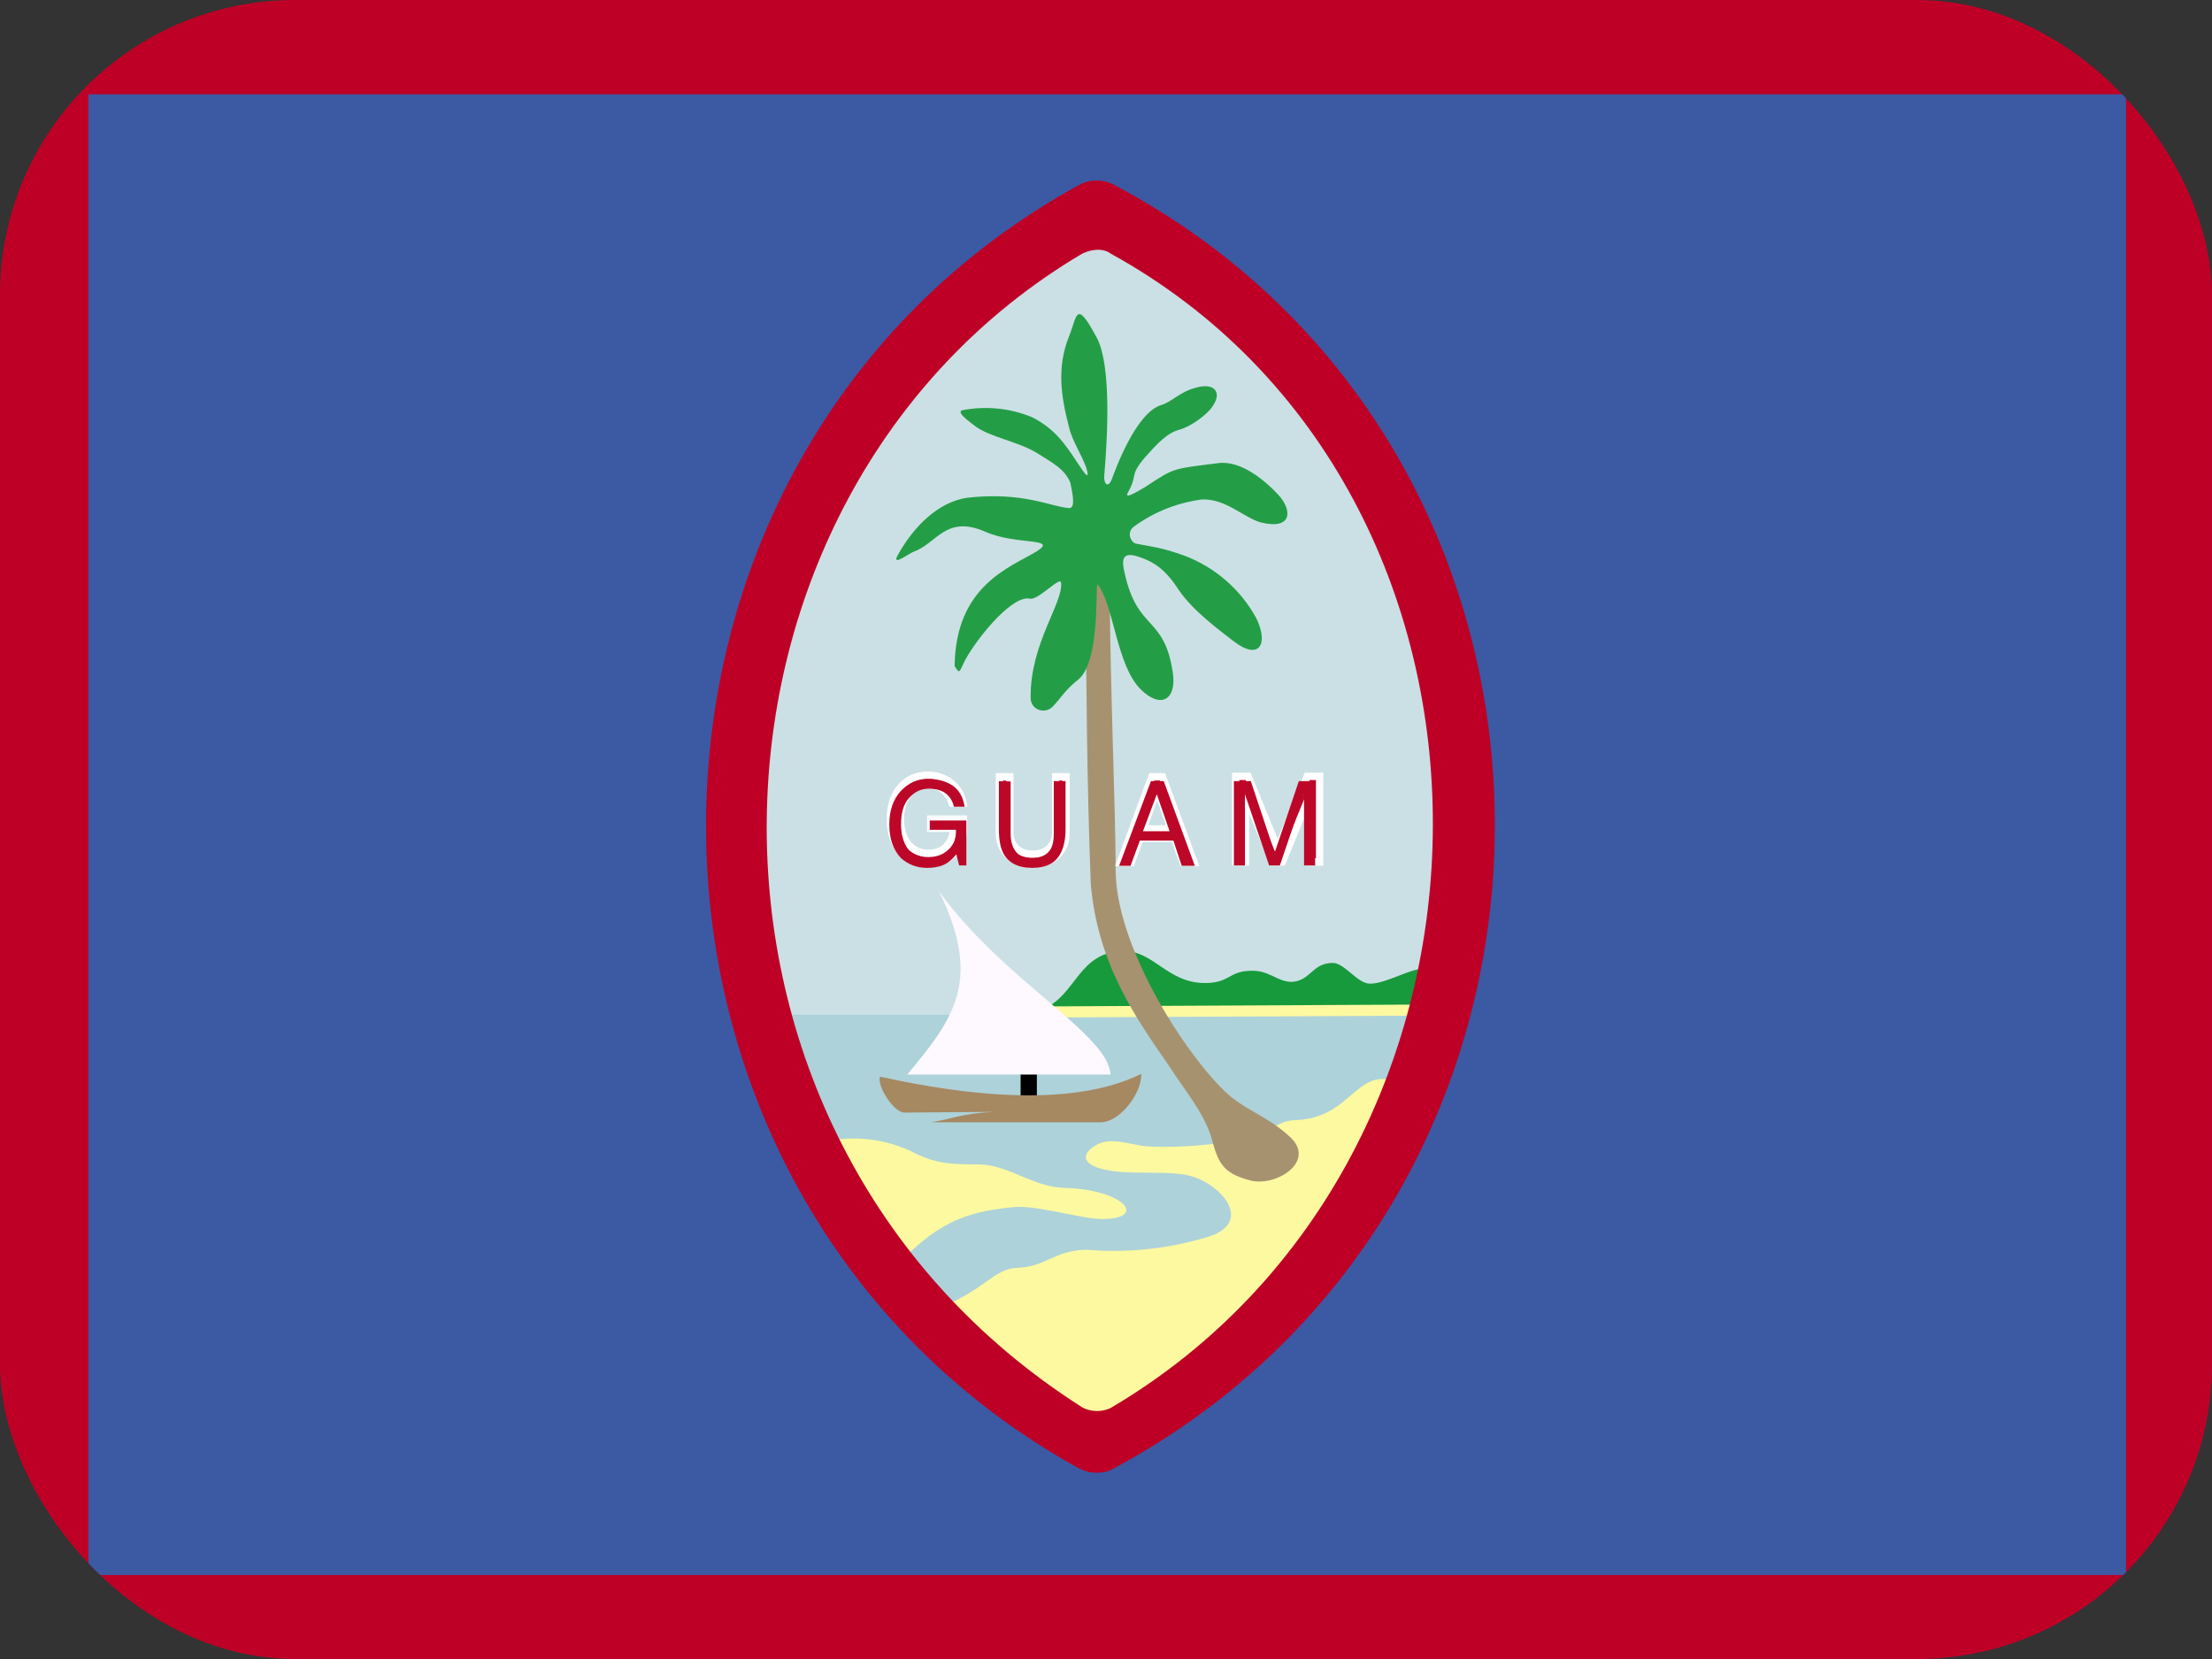 <svg width="60" height="45" viewBox="0 0 60 45" fill="none" xmlns="http://www.w3.org/2000/svg">
<rect x="0" y="0" width="60" height="45" fill="#333333" stroke="none"/>
<g clip-path="url(#clip0_2714_13323)">
<path fill-rule="evenodd" clip-rule="evenodd" d="M0 0H60V45H0V0Z" fill="#BE0027"/>
<path fill-rule="evenodd" clip-rule="evenodd" d="M2.4 2.559H57.666V42.722H2.4V2.559Z" fill="#3B5AA3"/>
<path fill-rule="evenodd" clip-rule="evenodd" d="M29.475 38.738C29.598 38.796 29.732 38.827 29.868 38.829C30.004 38.831 30.139 38.803 30.263 38.747C43.181 31.875 43.181 13.031 30.272 6.253C30.143 6.195 30.003 6.166 29.862 6.169C29.721 6.172 29.582 6.208 29.456 6.272C16.866 13.153 16.828 31.781 29.466 38.738H29.475Z" fill="#CBE0E5"/>
<path fill-rule="evenodd" clip-rule="evenodd" d="M29.475 39.084C29.663 39.244 30.075 39.225 30.263 39.084C39.778 31.959 39.825 27.525 39.413 27.525H20.569C20.288 27.525 20.738 32.044 29.475 39.084Z" fill="#ADD2D9"/>
<path fill-rule="evenodd" clip-rule="evenodd" d="M22.059 31.05C22.921 30.78 23.852 30.837 24.675 31.209C25.388 31.584 25.8 31.584 26.569 31.584C27.375 31.603 28.003 32.194 28.875 32.222C30.478 32.26 31.153 33.056 29.906 33.066C29.325 33.066 28.059 32.663 27.45 32.747C26.175 32.878 25.369 33.16 24.169 34.5L25.556 35.438C26.756 34.959 26.953 34.406 27.619 34.388C28.369 34.359 28.622 33.9 29.494 33.9C30.535 33.987 31.583 33.885 32.587 33.6C33.975 33.281 33.319 32.306 32.475 31.959C31.791 31.669 30.525 31.95 29.738 31.66C29.138 31.425 29.625 31.05 29.953 30.975C30.272 30.909 30.619 31.022 31.022 31.088C31.744 31.144 32.653 31.078 33.281 30.975C34.594 30.778 34.538 30.394 35.156 30.384C35.625 30.356 35.972 30.225 36.281 30C36.656 29.747 37.041 29.25 37.491 29.269L38.681 29.316L36.994 33.103L32.241 37.95L29.775 38.888L24.356 35.353L21.628 31.163L22.069 31.05H22.059Z" fill="#FDF9A1"/>
<path fill-rule="evenodd" clip-rule="evenodd" d="M28.294 27.375L39.169 27.319L39.356 26.353C39.356 26.353 38.972 26.297 38.653 26.278C38.269 26.25 37.594 26.691 37.153 26.681C36.825 26.681 36.469 26.119 36.15 26.119C35.587 26.119 35.55 26.616 35.025 26.634C34.603 26.616 34.425 26.297 33.872 26.334C33.309 26.363 33.347 26.681 32.625 26.663C31.669 26.634 31.284 25.809 30.516 25.8C29.241 25.781 29.203 27.019 28.284 27.366L28.294 27.375Z" fill="#179A3B"/>
<path fill-rule="evenodd" clip-rule="evenodd" d="M28.294 27.6L39.487 27.544V27.244L28.031 27.3L28.284 27.6H28.294Z" fill="#FDF9A1"/>
<path fill-rule="evenodd" clip-rule="evenodd" d="M32.888 30.965C33.066 31.622 33.244 31.847 33.938 32.025C34.622 32.184 35.672 31.519 35.025 30.872C34.406 30.272 33.75 30.122 33.197 29.578C32.025 28.425 30.262 25.594 30.262 23.597C30.262 21.881 30.094 18.366 30.094 15.037C30.094 14.822 29.438 15.637 29.438 15.862C29.475 18.797 29.475 21.019 29.587 23.981C29.775 26.147 30.806 27.609 31.716 28.922C32.119 29.559 32.709 30.234 32.888 30.965Z" fill="#A79270"/>
<path d="M25.829 21.784C25.804 21.708 25.771 21.639 25.73 21.579C25.69 21.518 25.642 21.465 25.586 21.422C25.531 21.379 25.468 21.346 25.398 21.324C25.328 21.301 25.251 21.29 25.167 21.29C25.029 21.29 24.904 21.325 24.792 21.396C24.679 21.467 24.59 21.572 24.523 21.71C24.457 21.849 24.423 22.018 24.423 22.219C24.423 22.42 24.457 22.59 24.524 22.728C24.592 22.867 24.683 22.971 24.797 23.042C24.912 23.113 25.042 23.149 25.185 23.149C25.318 23.149 25.435 23.12 25.537 23.064C25.639 23.006 25.718 22.925 25.775 22.821C25.832 22.716 25.861 22.593 25.861 22.451L25.947 22.469H25.249V22.219H26.133V22.469C26.133 22.66 26.092 22.826 26.01 22.967C25.93 23.109 25.818 23.218 25.675 23.296C25.533 23.373 25.369 23.412 25.185 23.412C24.98 23.412 24.799 23.363 24.643 23.267C24.488 23.17 24.367 23.032 24.281 22.854C24.194 22.676 24.151 22.464 24.151 22.219C24.151 22.036 24.176 21.871 24.225 21.724C24.275 21.577 24.345 21.451 24.436 21.348C24.527 21.244 24.634 21.165 24.758 21.11C24.882 21.054 25.018 21.027 25.167 21.027C25.289 21.027 25.404 21.045 25.509 21.082C25.616 21.119 25.711 21.17 25.794 21.238C25.878 21.304 25.948 21.384 26.003 21.477C26.059 21.569 26.098 21.672 26.119 21.784H25.829Z" fill="#BD0728"/>
<path fill-rule="evenodd" clip-rule="evenodd" d="M25.167 21.127C25.031 21.127 24.908 21.152 24.798 21.201C24.688 21.25 24.592 21.32 24.511 21.413C24.43 21.506 24.366 21.619 24.32 21.756C24.274 21.89 24.251 22.044 24.251 22.219C24.251 22.452 24.292 22.648 24.37 22.811C24.45 22.973 24.558 23.096 24.696 23.182C24.834 23.268 24.996 23.312 25.185 23.312C25.355 23.312 25.502 23.276 25.627 23.208C25.754 23.139 25.852 23.043 25.924 22.918L25.924 22.918C25.995 22.794 26.033 22.645 26.033 22.469V22.319H25.348V22.369H25.761V22.328L25.967 22.371L25.959 22.451H25.96C25.96 22.606 25.929 22.747 25.862 22.869C25.797 22.989 25.704 23.084 25.585 23.151L25.585 23.151C25.467 23.217 25.333 23.248 25.185 23.248C25.024 23.248 24.877 23.208 24.745 23.127C24.612 23.045 24.509 22.925 24.434 22.772C24.359 22.616 24.324 22.431 24.324 22.219C24.324 22.008 24.358 21.822 24.433 21.667C24.506 21.515 24.608 21.394 24.738 21.312C24.868 21.23 25.011 21.19 25.167 21.19C25.26 21.19 25.347 21.203 25.429 21.229C25.509 21.255 25.583 21.293 25.647 21.343C25.712 21.393 25.767 21.454 25.813 21.524C25.847 21.573 25.875 21.627 25.898 21.684H25.99C25.972 21.629 25.948 21.577 25.918 21.529L25.918 21.528C25.868 21.445 25.806 21.375 25.732 21.316L25.731 21.315C25.657 21.256 25.573 21.209 25.477 21.177L25.476 21.176C25.382 21.143 25.279 21.127 25.167 21.127ZM25.753 22.568H25.149V22.119H26.232V22.469C26.232 22.674 26.188 22.858 26.097 23.017C26.007 23.174 25.881 23.297 25.723 23.384L25.722 23.384C25.564 23.47 25.384 23.511 25.185 23.511C24.963 23.511 24.764 23.459 24.591 23.351L24.59 23.351C24.418 23.244 24.285 23.091 24.191 22.898L24.191 22.897C24.097 22.703 24.052 22.476 24.052 22.219C24.052 22.027 24.077 21.851 24.13 21.692L24.131 21.692C24.184 21.534 24.26 21.396 24.361 21.282C24.461 21.168 24.58 21.079 24.717 21.018C24.855 20.957 25.005 20.927 25.167 20.927C25.299 20.927 25.425 20.947 25.542 20.988C25.659 21.028 25.764 21.085 25.856 21.16C25.949 21.234 26.027 21.322 26.089 21.425C26.151 21.528 26.194 21.642 26.217 21.765L26.239 21.884H25.756L25.734 21.815C25.712 21.747 25.683 21.687 25.648 21.635L25.647 21.634L25.647 21.633C25.613 21.581 25.572 21.537 25.525 21.501L25.525 21.501C25.48 21.465 25.427 21.438 25.367 21.419C25.308 21.4 25.242 21.39 25.167 21.39C25.047 21.39 24.941 21.42 24.845 21.481C24.75 21.54 24.673 21.63 24.613 21.753C24.555 21.875 24.523 22.029 24.523 22.219C24.523 22.41 24.555 22.563 24.614 22.684C24.674 22.808 24.753 22.898 24.85 22.957C24.948 23.018 25.059 23.049 25.185 23.049C25.303 23.049 25.403 23.024 25.488 22.977C25.573 22.929 25.639 22.861 25.687 22.773L25.687 22.773C25.719 22.714 25.742 22.646 25.753 22.568Z" fill="white"/>
<path d="M28.633 21.071H28.914V22.608C28.914 22.767 28.877 22.909 28.802 23.033C28.728 23.157 28.623 23.255 28.488 23.327C28.353 23.398 28.194 23.433 28.012 23.433C27.83 23.433 27.671 23.398 27.536 23.327C27.401 23.255 27.296 23.157 27.221 23.033C27.147 22.909 27.11 22.767 27.11 22.608V21.071H27.391V22.585C27.391 22.699 27.416 22.8 27.466 22.888C27.516 22.976 27.587 23.045 27.679 23.096C27.772 23.145 27.883 23.17 28.012 23.17C28.141 23.17 28.253 23.145 28.345 23.096C28.438 23.045 28.509 22.976 28.558 22.888C28.608 22.8 28.633 22.699 28.633 22.585V21.071Z" fill="#BD0728"/>
<path fill-rule="evenodd" clip-rule="evenodd" d="M27.01 20.971H27.491V22.585C27.491 22.683 27.512 22.767 27.552 22.839C27.593 22.91 27.65 22.966 27.726 23.008C27.802 23.048 27.896 23.07 28.012 23.07C28.128 23.07 28.222 23.048 28.298 23.008C28.375 22.965 28.432 22.91 28.471 22.839L28.471 22.839C28.512 22.767 28.534 22.684 28.534 22.585V20.971H29.014V22.608C29.014 22.783 28.973 22.943 28.888 23.084C28.804 23.225 28.685 23.335 28.535 23.415L28.535 23.415C28.382 23.495 28.207 23.533 28.012 23.533C27.817 23.533 27.642 23.495 27.49 23.415L27.489 23.415C27.339 23.335 27.22 23.225 27.135 23.085L27.135 23.084C27.051 22.942 27.01 22.783 27.01 22.608V20.971ZM27.209 21.171V22.608C27.209 22.75 27.242 22.874 27.306 22.982C27.371 23.089 27.462 23.175 27.582 23.238C27.701 23.301 27.843 23.334 28.012 23.334C28.181 23.334 28.323 23.301 28.442 23.238C28.562 23.175 28.652 23.089 28.716 22.982L28.717 22.982C28.781 22.874 28.815 22.75 28.815 22.608V21.171H28.733V22.585C28.733 22.714 28.705 22.832 28.645 22.937C28.587 23.042 28.502 23.124 28.393 23.183L28.392 23.183C28.282 23.242 28.154 23.27 28.012 23.27C27.87 23.27 27.742 23.242 27.632 23.183L27.631 23.183C27.523 23.124 27.438 23.042 27.379 22.937L27.379 22.937C27.32 22.832 27.291 22.714 27.291 22.585V21.171H27.209Z" fill="white"/>
<path d="M30.684 23.392H30.389L31.242 21.071H31.532L32.384 23.392H32.089L31.396 21.438H31.378L30.684 23.392ZM30.793 22.486H31.981V22.735H30.793V22.486Z" fill="#BD0728"/>
<path fill-rule="evenodd" clip-rule="evenodd" d="M31.172 20.971H31.602L32.527 23.492H32.019L31.786 22.835H30.988L30.754 23.492H30.246L31.172 20.971ZM31.059 22.635H31.715L31.697 22.585H31.076L31.059 22.635ZM31.147 22.386H31.626L31.387 21.711L31.147 22.386ZM31.838 22.386L31.466 21.338H31.307L30.935 22.386H30.865L31.311 21.171H31.462L31.908 22.386H31.838ZM31.997 22.835L32.16 23.293H32.241L32.073 22.835H31.997ZM30.7 22.835H30.776L30.613 23.293H30.532L30.7 22.835Z" fill="white"/>
<path d="M33.519 21.059H33.854L34.643 22.986H34.67L35.459 21.059H35.795V23.38H35.532V21.616H35.509L34.784 23.38H34.53L33.804 21.616H33.782V23.38H33.519V21.059Z" fill="#BD0728"/>
<path fill-rule="evenodd" clip-rule="evenodd" d="M33.419 20.959H33.921L34.657 22.755L35.392 20.959H35.895V23.48H35.432V22.066L34.85 23.48H34.463L33.881 22.066V23.48H33.419V20.959ZM33.618 21.158V23.28H33.682V21.516H33.871L34.597 23.28H34.717L35.442 21.516H35.632V23.28H35.695V21.158H35.526L34.737 23.085H34.576L33.787 21.158H33.618Z" fill="white"/>
<path fill-rule="evenodd" clip-rule="evenodd" d="M24.337 15.084C24.197 15.366 24.675 15 24.787 14.963C25.416 14.738 25.659 13.95 26.737 14.428C27.581 14.794 28.715 14.578 28.125 14.953C27.394 15.394 25.922 15.881 25.894 18.066C26.015 18.272 26.025 18.244 26.128 18.009C26.353 17.503 27.412 16.125 27.937 16.238C28.153 16.294 28.772 15.609 28.781 15.806C28.847 16.35 27.937 17.456 27.956 18.928C27.956 19.275 28.378 19.387 28.575 19.144C28.781 18.928 28.894 18.712 29.25 18.431C29.869 17.925 29.7 15.75 29.775 15.853C30.215 16.416 30.281 18.038 30.937 18.694C31.491 19.247 31.931 18.975 31.809 18.225C31.575 16.688 30.853 17.128 30.506 15.544C30.431 15.234 30.412 14.963 30.825 15.084C31.322 15.234 31.622 15.459 31.987 16.022C32.362 16.566 33.056 17.081 33.459 17.391C34.162 17.934 34.416 17.466 34.078 16.772C33.65 15.984 32.95 15.378 32.109 15.066C31.528 14.859 31.322 14.841 30.816 14.747C30.675 14.719 30.534 14.428 30.778 14.269C31.32 13.878 31.952 13.63 32.615 13.547C33.244 13.528 33.74 14.034 34.181 14.166C35.062 14.391 35.062 13.838 34.669 13.416C34.35 13.069 33.675 12.478 33.047 12.562C31.781 12.722 31.866 12.684 31.078 13.2C30.797 13.369 30.478 13.556 30.6 13.35C30.881 12.834 30.619 12.928 31.059 12.403C31.397 12.028 31.65 11.747 31.997 11.653C32.316 11.569 32.747 11.231 32.869 11.053C33.187 10.622 32.916 10.369 32.428 10.519C31.997 10.631 31.772 10.912 31.491 10.988C30.797 11.213 30.244 12.769 30.159 12.994C30.056 13.256 29.934 13.125 29.953 12.9C30.047 11.803 30.14 9.947 29.765 9.188C29.166 8.062 29.222 8.588 28.997 9.122C28.659 9.966 28.781 10.762 28.997 11.588C29.09 12 29.428 12.469 29.494 12.797C29.541 13.05 29.344 12.722 29.231 12.562C28.866 12 28.594 11.625 27.994 11.316C27.394 11.069 26.736 11.004 26.1 11.128C25.931 11.184 26.287 11.428 26.428 11.541C26.831 11.859 27.59 11.963 28.116 12.281C28.547 12.553 28.884 12.722 29.034 13.097C29.09 13.378 29.184 13.791 28.997 13.781C28.519 13.753 27.778 13.331 26.241 13.5C25.453 13.613 24.778 14.278 24.337 15.084Z" fill="#239E46"/>
<path fill-rule="evenodd" clip-rule="evenodd" d="M27.684 29.119H28.125V29.859H27.684V29.119Z" fill="black"/>
<path fill-rule="evenodd" clip-rule="evenodd" d="M25.472 24.178C27.234 26.616 30.066 28.041 30.122 29.147H24.609C25.875 27.628 26.653 26.597 25.472 24.178Z" fill="#FDF9FF"/>
<path fill-rule="evenodd" clip-rule="evenodd" d="M23.869 29.203C26.269 29.738 29.128 30.038 30.956 29.128C30.975 29.663 30.366 30.441 29.859 30.441H25.265C25.8 30.356 26.109 30.197 26.972 30.159L24.534 30.178C24.253 30.188 23.784 29.466 23.869 29.203Z" fill="#A68861"/>
<path fill-rule="evenodd" clip-rule="evenodd" d="M29.306 39.844C29.55 39.984 29.934 39.975 30.15 39.863C44.006 32.484 44.016 12.263 30.169 4.988C30.03 4.923 29.879 4.892 29.726 4.895C29.573 4.898 29.423 4.936 29.288 5.006C15.788 12.394 15.75 32.381 29.306 39.853V39.844ZM29.372 38.184C29.488 38.242 29.616 38.272 29.746 38.274C29.876 38.276 30.004 38.248 30.122 38.194C41.709 31.369 41.85 13.341 30.131 6.881C29.906 6.713 29.578 6.769 29.353 6.881C18.253 13.453 17.634 30.741 29.372 38.184Z" fill="#BE0027"/>
<path d="M25.2 21.131C25.413 21.131 25.6 21.175 25.762 21.263C25.981 21.375 26.116 21.581 26.166 21.881H25.875C25.837 21.719 25.756 21.594 25.631 21.506C25.519 21.431 25.372 21.394 25.191 21.394C24.984 21.394 24.806 21.478 24.656 21.647C24.512 21.803 24.441 22.041 24.441 22.36C24.441 22.622 24.5 22.841 24.619 23.016C24.744 23.184 24.941 23.269 25.209 23.269C25.416 23.269 25.584 23.209 25.716 23.091C25.859 22.972 25.931 22.778 25.931 22.509H25.219V22.256H26.212V23.475H26.016L25.941 23.175C25.841 23.294 25.747 23.378 25.659 23.428C25.522 23.503 25.35 23.541 25.144 23.541C24.875 23.541 24.641 23.453 24.441 23.278C24.228 23.053 24.122 22.75 24.122 22.369C24.122 21.988 24.225 21.684 24.431 21.459C24.631 21.241 24.887 21.131 25.2 21.131Z" fill="#BD0728"/>
<path d="M27.413 21.197V22.622C27.413 22.784 27.444 22.919 27.506 23.025C27.594 23.194 27.75 23.278 27.975 23.278C28.231 23.278 28.409 23.191 28.509 23.016C28.559 22.916 28.584 22.784 28.584 22.622V21.188H28.903V22.481C28.903 22.756 28.859 22.975 28.772 23.137C28.641 23.406 28.384 23.541 28.003 23.541C27.609 23.541 27.344 23.403 27.206 23.128C27.131 22.972 27.094 22.756 27.094 22.481V21.188L27.413 21.197Z" fill="#BD0728"/>
<path d="M31.725 22.547L31.378 21.544L31.003 22.547H31.725ZM31.219 21.188H31.566L32.409 23.484H32.053L31.828 22.8H30.919L30.666 23.484H30.356L31.219 21.188Z" fill="#BD0728"/>
<path d="M33.469 21.188H33.928L34.575 23.128L35.231 21.188H35.672V23.475H35.372V21.544L34.716 23.475H34.425L33.769 21.544V23.475H33.469V21.188Z" fill="#BD0728"/>
</g>
<defs>
<clipPath id="clip0_2714_13323">
<rect width="60" height="45" rx="8" fill="white"/>
</clipPath>
</defs>
</svg>
